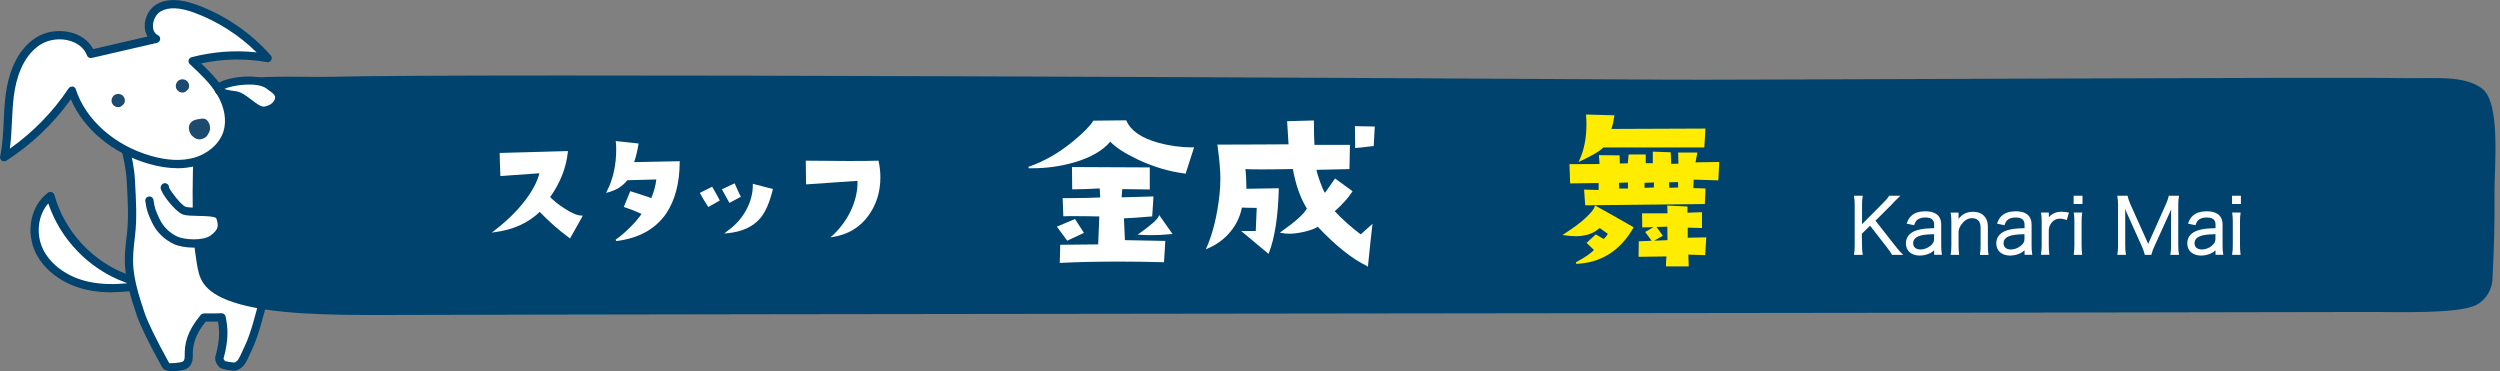 <?xml version="1.0" encoding="UTF-8"?>
<svg id="_レイヤー_2" data-name="レイヤー 2" xmlns="http://www.w3.org/2000/svg" viewBox="0 0 330 49">
  <rect x="0" y="0" width="330" height="49" fill="#808080" stroke="none"/>
  <defs>
    <style>
      .cls-1 {
        fill: #fff;
      }

      .cls-2 {
        fill: #00436f;
      }

      .cls-3 {
        fill: #ffec00;
      }

      .cls-4 {
        fill: none;
      }

      .cls-5 {
        fill: #1d4a6f;
      }
    </style>
  </defs>
  <g id="_レイヤー_2-2" data-name="レイヤー 2">
    <g>
      <g>
        <path class="cls-1" d="M16.64,36.74c-4.8-1.77-8.64-5.94-9.98-10.86-2.18,1.61-2.64,4.91-1.42,7.33,1.21,2.42,3.76,3.97,6.41,4.53,2.65,.57,5.41,.27,8.07-.22-.25,.4-.73,.08-3.08-.78"/>
        <path class="cls-2" d="M14.77,38.59c-1.07,0-2.15-.09-3.23-.32-3.06-.65-5.6-2.46-6.79-4.82-1.41-2.8-.71-6.31,1.58-8.01,.14-.11,.33-.13,.5-.08,.17,.06,.3,.2,.35,.37,1.31,4.76,5,8.79,9.65,10.5h0c.5,.18,.91,.34,1.26,.47,.4,.15,.77,.29,1.02,.37,.18-.03,.35-.06,.52-.09,.21-.03,.43,.05,.55,.23s.12,.41,0,.59c-.26,.41-.59,.49-1.11,.37-1.35,.22-2.8,.4-4.3,.4ZM6.38,26.85c-1.37,1.51-1.69,4.08-.67,6.11,1.04,2.07,3.3,3.66,6.04,4.24,1.7,.36,3.44,.35,5.08,.19-.12-.05-.26-.1-.39-.15h0c-4.7-1.73-8.49-5.67-10.07-10.4Z"/>
        <path class="cls-1" d="M35.09,31.46c.9,4.11,.76,4.48,.23,6.09-.49,1.68-1.48,6.19-2.49,8.29-.61,1.25-.85,2.31-1.84,2.55-.17,.04-1.44-.17-1.61-.3-.2-.15-.46-.64-.4-.88,.71-2.56,.54-3.98,.27-5.33-.28,.06-2.33,.03-2.33,.03-1.71,2.07-2.02,3.54-1.99,5.12,.02,.75-.31,1.05-.53,1.17-.44,.24-2.28,.43-2.53-.01q-2.6-4.71-3.28-6.71c-1.87-5.43-1.7-7.04-1.3-10.4,.27-2.23,.16-4.31-.01-7.31-.27-4.7-2.54-7.39,1.04-5.38,5.11-.44,1-1.35,6.13-1.18-.46,2.02,2.05,.87,10.66,14.25"/>
        <path class="cls-2" d="M22.87,49c-.32,0-.62-.03-.85-.09-.3-.09-.51-.24-.63-.45q-2.62-4.75-3.32-6.79c-1.93-5.6-1.73-7.29-1.33-10.64,.25-2.13,.16-4.13-.02-7.22-.09-1.57-.42-2.94-.66-3.93-.31-1.31-.5-2.1,.05-2.52,.49-.37,1.2-.12,2.3,.48,2.12-.2,2.37-.46,2.52-.62,.45-.47,.87-.64,3.5-.55,.16,0,.31,.08,.41,.21,.1,.13,.14,.29,.1,.45-.11,.5-.06,.59,.99,1.59,1.45,1.39,4.48,4.29,9.6,12.25,.03,.05,.06,.11,.07,.18,.89,4.07,.8,4.58,.23,6.32-.13,.45-.29,1.05-.46,1.74-.55,2.13-1.29,5.04-2.08,6.67-.12,.24-.22,.48-.32,.7-.42,.97-.83,1.88-1.88,2.14-.3,.07-1.75-.15-2.07-.4-.29-.22-.74-.91-.59-1.45,.61-2.19,.55-3.49,.35-4.62-.47,.01-1.12,.01-1.63,0-1.45,1.83-1.73,3.11-1.7,4.56,.02,1.04-.5,1.49-.81,1.66-.33,.18-1.1,.32-1.79,.32Zm-6.01-30.7c.03,.3,.15,.84,.27,1.32,.25,1.04,.59,2.46,.68,4.12,.16,2.84,.29,5.08,.01,7.41-.39,3.29-.57,4.79,1.27,10.16q.67,1.95,3.24,6.62c.19,.06,1.49-.04,1.79-.2,.18-.1,.26-.33,.26-.69-.04-1.7,.31-3.29,2.11-5.47,.1-.13,.28-.18,.43-.2,.92,.01,2.04,0,2.22-.02,.28-.05,.58,.14,.64,.42,.27,1.33,.48,2.86-.28,5.59,.02,.02,.14,.25,.21,.31,.12,.04,1.02,.19,1.21,.19,.45-.12,.68-.6,1.08-1.51,.1-.24,.21-.48,.34-.74,.74-1.52,1.47-4.38,2-6.46,.18-.7,.34-1.31,.46-1.74,.5-1.54,.62-1.9-.22-5.73-5.02-7.79-7.96-10.61-9.38-11.97-.84-.8-1.32-1.26-1.36-1.97-1.85-.03-1.99,.11-2.11,.23-.39,.41-.89,.75-3.38,.96-.11,0-.22-.01-.31-.07-.65-.36-1-.51-1.19-.57Z"/>
        <path class="cls-2" d="M219.24,10.52c9.76,.06,88.31-.37,98.06-.21,4.2,.07,7.82-.4,10.27,1.33,2.6,1.84,1.66,10.45,1.7,14.14,.03,3.37-.02,6.47-.27,11.14-.07,1.18-.71,2.57-2.09,3.31-2.3,1.23-10.24,.94-13.93,.95-42.89,.13-219.49,.26-262.37,.4-7.06,.02-15-.07-19.86-1.7-4.18-1.41-4.47-3.28-4.79-5.22-.37-2.27-.51-4.24-.51-6.4,0-1.38-.41-15.02,2.27-16.68,3.18-1.98,11.62-1.33,15.85-1.44,18.31-.48,141.3,.16,175.68,.37"/>
        <path class="cls-4" d="M49.22,42.2c-7.03,0-14.1-.2-18.68-1.74-4.51-1.52-4.87-3.72-5.19-5.67-.36-2.21-.52-4.22-.52-6.53v-.51c-.14-10.07,.7-15.52,2.56-16.67,2.64-1.64,8.34-1.58,12.91-1.53,1.21,.01,2.33,.02,3.24,0,10.66-.28,46.3-.18,55.62,0,7,.13,105.7,.29,120.08,.38h0c4.37,.03,9.34-.04,14.6-.12,6.29-.09,78.08-.18,83.47-.09,.83,.01,1.65,0,2.43,0,3.25-.03,6.05-.06,8.18,1.45,2.35,1.67,2.16,7.4,2.01,12-.03,1-.06,1.91-.06,2.62,.03,3.16,0,6.27-.28,11.18-.07,1.25-.74,2.91-2.41,3.8-2.08,1.11-7.96,1.07-12.25,1.03-.73,0-1.4-.01-1.96,0-21.49,.07-115.32,.13-123.89,.2-8.53,.07-117.09,.13-138.48,.2-.46,0-.91,0-1.37,0Zm-11.31-31.47c-3.76,0-7.97,.17-9.89,1.37-.66,.41-2.17,2.75-2,15.64v.53c0,2.24,.16,4.19,.51,6.31,.31,1.87,.57,3.47,4.39,4.75,4.7,1.58,12.3,1.69,19.66,1.67,21.39-.07,129.95-.13,138.48-.2,8.57-.07,102.4-.13,123.9-.2,.57,0,1.24,0,1.97,0,3.69,.03,9.87,.08,11.67-.89,1.23-.66,1.73-1.89,1.78-2.82,.27-4.87,.3-7.96,.27-11.1,0-.73,.02-1.65,.06-2.67,.12-3.62,.32-9.69-1.5-10.99-1.8-1.28-4.43-1.26-7.47-1.22-.79,0-1.62,.02-2.46,0-5.37-.09-77.15,0-83.43,.09-5.26,.07-10.24,.15-14.62,.12-14.39-.09-113.09-.25-120.09-.38-9.63-.18-44.93-.28-55.57,0-.93,.03-2.05,.01-3.28,0-.75,0-1.55-.02-2.37-.02Z"/>
        <path class="cls-1" d="M9.49,11.95c-2.33,3.51-5.4,6.53-8.95,8.81,.56-2.69,.38-5.48,.74-8.21,.35-2.73,1.39-5.58,3.69-7.09,2.3-1.52,6.04-.93,7,1.65,2.87-.66,5.74-1.33,8.61-1.99-1.51-.75-1.09-3.28,.38-4.1,1.47-.82,3.32-.42,4.91,.17,3.62,1.35,6.89,3.6,9.45,6.49-3.28-.58-6.68-.44-9.9,.41,1.36,1.26,2.75,2.54,3.7,4.14,.96,1.59,1.45,3.56,.88,5.32-.6,1.9-2.36,3.29-4.29,3.82-1.93,.53-3.99,.3-5.91-.25-4.73-1.35-8.86-4.69-10.31-9.16"/>
        <path class="cls-2" d="M23.4,22.2c-1.17,0-2.42-.19-3.74-.57-4.76-1.36-8.62-4.57-10.31-8.52-2.28,3.2-5.21,5.98-8.51,8.1-.18,.12-.42,.11-.6,0-.18-.12-.27-.34-.22-.56,.32-1.53,.4-3.14,.47-4.69,.05-1.14,.11-2.32,.26-3.47,.32-2.44,1.25-5.71,3.93-7.48,1.41-.93,3.33-1.17,5.01-.63,1.19,.39,2.1,1.12,2.61,2.1l7.18-1.66c-.23-.37-.36-.82-.38-1.32-.03-1.2,.63-2.41,1.61-2.96,1.35-.75,3.1-.71,5.36,.13,3.71,1.38,7.05,3.68,9.67,6.64,.15,.17,.18,.42,.07,.62-.11,.2-.34,.31-.57,.27-2.86-.51-5.85-.45-8.69,.17,1.13,1.07,2.24,2.2,3.06,3.57,1.15,1.91,1.49,4.02,.93,5.77-.62,1.96-2.41,3.56-4.66,4.18-.77,.21-1.6,.32-2.47,.32ZM9.49,11.41s.05,0,.07,0c.21,.03,.38,.17,.44,.37,1.32,4.05,5.13,7.43,9.95,8.8,2.12,.61,4.01,.69,5.62,.25,1.9-.53,3.4-1.85,3.92-3.46,.46-1.46,.16-3.23-.83-4.88-.92-1.53-2.29-2.8-3.6-4.02-.15-.13-.21-.34-.16-.53,.05-.19,.2-.34,.39-.39,2.78-.73,5.72-.95,8.58-.64-2.32-2.29-5.12-4.08-8.18-5.22-1.94-.72-3.4-.79-4.45-.2-.63,.35-1.07,1.19-1.05,1.99,0,.32,.1,.89,.65,1.16,.21,.1,.33,.32,.3,.55-.03,.23-.19,.41-.42,.47l-8.61,1.99c-.27,.06-.54-.08-.63-.34-.33-.88-1.09-1.55-2.13-1.89-1.34-.44-2.94-.24-4.07,.5-2.33,1.54-3.16,4.5-3.45,6.71-.14,1.12-.2,2.27-.25,3.39-.06,1.18-.11,2.39-.28,3.6,3.04-2.14,5.7-4.87,7.75-7.95,.1-.15,.27-.24,.45-.24Z"/>
        <path class="cls-5" d="M26.58,18.37c-.49,.11-.92-.12-1.25-.47-.33-.34-.51-1-.32-1.44,.14-.32,.45-.62,1.12-.72,.51-.08,.86-.21,1.22,.16,.36,.37,.49,1.06,.27,1.52-.22,.47-.43,.81-1.04,.94"/>
        <path class="cls-5" d="M15.72,14.14c-.4,.06-.82-.2-.95-.58-.13-.38,.04-.84,.38-1.04,.35-.21,.83-.14,1.1,.15,.21,.22,.29,.55,.2,.85-.09,.29-.49,.54-.49,.54,0,0-.13,.07-.24,.08"/>
        <path class="cls-5" d="M24.2,12.21c-.4,.06-.82-.2-.95-.58-.13-.38,.04-.84,.38-1.04,.35-.21,.83-.14,1.1,.15,.21,.22,.29,.56,.2,.85s-.49,.54-.49,.54c0,0-.13,.07-.24,.08"/>
        <path class="cls-1" d="M19.72,26.48c.16,1.17,.34,1.56,.81,2.59,.57,1.26,1.56,2.16,2.68,2.68,.98,.45,3.71,.71,4.95-.24,1.25-.96,1.29-1.65,.9-2.85-.33-1-3.78-.48-4.77-.85-.91-.34-2.78-2.96-2.53-3.07"/>
        <path class="cls-2" d="M25.6,32.69c-1.05,0-2.06-.2-2.62-.46-1.32-.61-2.36-1.65-2.95-2.94-.48-1.05-.68-1.5-.85-2.74-.04-.3,.17-.57,.47-.61,.3-.04,.57,.17,.61,.46,.15,1.08,.3,1.41,.74,2.38,.64,1.41,1.68,2.11,2.44,2.46,.86,.4,3.37,.6,4.39-.18,1.06-.81,1.04-1.26,.72-2.25-.2-.27-1.71-.3-2.43-.31-.84-.02-1.56-.03-2.01-.2-.97-.36-2.88-2.79-2.91-3.51,0-.22,.14-.47,.34-.56,.27-.13,.59,0,.72,.26,.04,.09,.06,.18,.05,.27,.25,.54,1.61,2.32,2.18,2.53,.28,.1,1.01,.12,1.66,.13,1.6,.03,3.12,.06,3.44,1.06,.44,1.36,.4,2.31-1.09,3.45-.72,.55-1.83,.76-2.89,.76Z"/>
        <path class="cls-1" d="M35.55,11.3c.53,.42,1.88,1.06,1.03,2.37-.33,.5-.88,.77-1.47,.92-1.36,.34-2.72-1.86-4.11-2.02-6.02-.71,2.25-3.09,4.55-1.27"/>
        <path class="cls-2" d="M34.83,15.17c-.84,0-1.61-.6-2.3-1.14-.55-.43-1.11-.87-1.58-.92-1.72-.2-2.48-.53-2.62-1.15-.05-.22-.04-.65,.56-1.03,1.3-.81,5.36-1.35,7.01-.05h0c.07,.05,.14,.11,.23,.17,.58,.4,1.94,1.35,.92,2.92-.36,.56-.96,.94-1.79,1.15-.14,.04-.28,.05-.42,.05Zm-5.21-3.42c.24,.08,.68,.19,1.45,.28,.77,.09,1.46,.63,2.13,1.14,.64,.5,1.3,1.01,1.79,.89,.56-.14,.93-.37,1.14-.69,.39-.59,.18-.88-.63-1.44-.11-.07-.2-.14-.28-.21h0c-1.24-.98-4.58-.48-5.6,.02Z"/>
      </g>
      <g>
        <path class="cls-1" d="M75.16,31.41c-1.33-.97-2.65-2.12-3.92-3.44-1.51,1.47-3.52,2.37-5.96,2.68l-.37,.05,.3-.23c1.71-1.3,3.11-2.68,4.18-4.11,.94-1.25,1.55-2.43,1.81-3.49-1.26,.09-5.15,.37-5.15,.37v-.1c-.05-1.15-.08-2.1-.09-2.85v-.1s9-.25,9-.25v.11c-.22,2.08-1,4.08-2.34,5.96,.48,.5,1.13,1.02,1.95,1.54,.93,.6,1.65,.9,2.15,.9h.17l-.03,.15-1.62,2.88-.09-.07Z"/>
        <path class="cls-1" d="M81.27,31.63c.58-.39,1.24-.96,1.97-1.69,.68-.68,1.16-1.26,1.44-1.71-.93-.41-1.69-.71-2.24-.88l-.1-.03,.85-2.08,.08,.02c.24,.06,1.15,.36,2.71,.89,.37-.95,.59-1.78,.65-2.46-1.29,.04-2.56,.08-3.83,.1-.58,.77-1.47,1.33-2.58,1.61l-.22,.06,.1-.2c.82-1.58,1.24-3.45,1.24-5.54,0-.38-.02-.71-.05-.97l-.02-.13,3.01,.32v.1c-.13,.79-.31,1.58-.57,2.36l6.01-.12v.1c-.01,2.78-.62,5.07-1.79,6.81-1.42,2.05-3.63,3.28-6.59,3.63l-.07-.18Z"/>
        <path class="cls-1" d="M95.88,30.59c1.28-.88,2.24-2,2.85-3.33,.45-.99,.66-1.96,.64-2.87v-.13s2.65,.69,2.65,.69l-.02,.1c-.4,1.64-.93,2.87-1.58,3.68-.99,1.2-2.49,1.89-4.46,2.06l-.38,.03,.31-.21Zm-2.43-3.34c-.41-.62-.75-1.19-1.02-1.7l-.05-.09,1.62-.81,.05,.08c.41,.69,.72,1.25,.92,1.66l.04,.08-1.5,.85-.05-.08Zm2.79-.55c-.2-.34-.5-.88-.9-1.62l-.05-.09,1.68-.79,.04,.09c.34,.77,.58,1.3,.74,1.59l.05,.09-1.51,.81-.05-.08Z"/>
        <path class="cls-1" d="M109.86,31.13c1.18-1.11,2.06-2.36,2.63-3.73,.49-1.18,.73-2.36,.7-3.53l-6.79,.47-.04-3.13h.1c2.16,.02,4.03,.04,5.6,.04s2.84-.01,3.82-.04h.08s.02,.08,.02,.08c.15,.7,.23,1.41,.23,2.11,0,1.93-.53,3.63-1.57,5.05-1.12,1.56-2.71,2.52-4.71,2.83l-.32,.05,.24-.22Z"/>
        <path class="cls-1" d="M139.96,32.31l5-.05,.15-3.69c-1.37-.03-2.47-.04-3.31-.04-.57,0-1.02,0-1.34,.02h-.1s-.09-2.4-.09-2.4h1.06c1.48,0,2.79-.03,3.9-.09l-.07-1.19c-1.37,.08-2.56,.12-3.53,.12h-.1l-.03-2.94,10.27,.05v2.91l-3.63-.05-.09,1.09,4.21-.12-.17,2.64h-.09c-1.75,.15-2.94,.23-3.64,.25l.13,2.88,5.33,.1-.17,2.81h-.1c-1.94-.05-3.88-.08-5.77-.08-3.02,0-5.63,.06-7.78,.17h-.11s.06-2.4,.06-2.4Zm-.46-2.39l2.4-1.01,1.18,1.83-.1,.05c-.68,.33-1.36,.64-2.04,.95l-.07,.03-1.36-1.85Zm12.43,1.12c-.54,0-1.04-.02-1.48-.05l-.28-.02,.23-.16c1.53-1.09,2.39-1.85,2.54-2.25l.07-.18,1.77,2.52h-.17c-.98,.1-1.87,.14-2.67,.14Zm4.5-8.13c-2.09-.26-4.2-.89-6.26-1.86-1.73-.83-2.94-1.62-3.61-2.35-1.03,1.22-2.68,2.15-4.89,2.77-1.74,.49-3.55,.74-5.38,.74-.17,0-.33,0-.5,0l-.03-.19c2.06-.71,4.04-1.84,5.9-3.38,1.35-1.11,2.24-2.02,2.66-2.71l4.34-.05,.03,.06c.58,1.32,1.99,2.29,4.2,2.9,1.45,.4,2.93,.61,4.42,.61h.31s-1.12,3.48-1.12,3.48h-.08Z"/>
        <path class="cls-1" d="M180.44,35.11c-1.92-.91-4.11-2.65-6.5-5.18-.4,.26-.98,.48-1.72,.65-.78,.18-1.46,.27-2.02,.27-.38,0-.73-.03-1.04-.1l-.22-.05,.19-.13c1.84-1.29,2.98-2.31,3.38-3.04-.87-1.4-1.49-3.19-1.85-5.22-1.61,.03-2.94,.05-4,.05s-1.76-.01-2.27-.04c.08,.51,.12,1.38,.14,2.6l4.27-.07v.1c-.09,3.62-.53,6.46-1.3,8.43l-.05,.13-3.62-3.02h1.93l.13-3.05c-.86,0-1.5-.02-1.96-.04-.23,1.17-.73,2.24-1.51,3.18-.79,.97-1.81,1.72-3.02,2.23l-.23,.1,.1-.23c.83-1.89,1.41-4.25,1.71-7.03,.07-.65,.11-1.37,.11-2.14,0-1.03-.13-2.48-.38-4.31l-.02-.11h.11c1.2,0,3.08,0,5.64-.02l3.65-.02-.19-3.05,3.54-.1v.1c0,1.38,.02,2.43,.07,3.12h4.68l-.06,3.2-4.36,.1c.08,.4,.24,.93,.48,1.58,.25,.71,.46,1.2,.65,1.46l1.33-1.9,2.31,1.68-.05,.08c-.54,.83-1.32,1.69-2.3,2.56,.96,1.04,2.12,2.07,3.42,3.06l1.56-1.39-.03,.26c-.14,1.17-.33,2.92-.56,5.25v.14s-.14-.06-.14-.06Zm-1.56-15.57l-.03-2.89,2.62,.05-.14,2.58h-.08c-1.34,.17-2.1,.25-2.27,.25h-.1Z"/>
        <path class="cls-3" d="M219.91,35.17v-.1c0-.44,.02-.85,.07-1.22l-3.69,.05,.03-2.05,1.7-.07c-.19-.26-.86-1.16-.86-1.16l1.1-.64-1.48,.04-.03-1.86h3.36l-.03-1.03,2.67,.13v.82l1.91-.07v2.09l-1.88-.05v1.33l2.45-.05-.15,2.35-2.22-.07,.05,1.56h-3Zm-.42-4.05l-1.14,.65,1.76-.07-.02-1.78-1.43,.04,.84,1.16Zm-11.5,3.52c1.19-.64,2-1.19,2.41-1.64l-.97-.94,1.21-1.12,1.05,.61c.23-.21,.41-.44,.55-.68l-1.09-.78c-.78,.73-1.83,1.09-3.12,1.09-.46,0-.97-.04-1.52-.12l-.27-.04,.23-.14c.74-.47,1.52-1.02,2.3-1.65,1.02-.86,1.6-1.53,1.74-1.98l.04-.12,.11,.06c1.25,.68,2.88,1.6,4.89,2.76l.09,.05-.05,.09c-1.73,3.01-4.26,4.61-7.52,4.74l-.05-.19Zm1.12-9.61l1.91,.05v-.92l-3.76,.05-.09-2.54,3.97-.02-.08-1.17,2.73,.03,.03,1.07,1.05-.02,.11-1.17h2.26v1.15h.93v-1.52l2.37,.08,.05,1.53,.96-.02-.03-1.47h2.53l-.24,1.29,3.13-.05-.12,2.43-3.25-.1-.05,1.12,1.61,.05-.09,2.05-15.79,.17-.15-2.06Zm5.78-.14v-.8l-1.19,.04,.04,.76h1.15Zm2.19-.1c.27,0,.68-.02,1.23-.04l.02-.66-1.25,.04v.66Zm3.27,0l1.17-.04-.02-.71-1.19,.02,.04,.73Zm-11.87-3.65c.62-1.33,.93-2.92,.93-4.72,0-.45-.02-.85-.05-1.19v-.11s3.73,.1,3.73,.1v.11c-.1,.67-.22,1.24-.39,1.69l12.42-.05-.15,2.5h-13.36c-.33,.42-1.34,1.02-2.99,1.8l-.25,.12,.12-.25Z"/>
        <path class="cls-1" d="M249.75,33.64l-.03-.05c-.16-.28-.33-.54-.58-.85l-2.29-2.95-1.09,1.07,.03,1.56c0,.49,.02,.76,.08,1.1l.02,.12h-1.17l.02-.12c.06-.3,.08-.62,.08-1.1v-5.36c0-.46-.02-.74-.08-1.1l-.02-.12h1.17l-.02,.12c-.06,.3-.08,.6-.08,1.1v2.53l2.87-2.89c.38-.39,.54-.57,.67-.81l.03-.05h1.49l-.59,.57c-.1,.1-.2,.19-.28,.29l-.31,.33-2.11,2.1,2.56,3.26c.56,.71,.66,.82,.93,1.08l.18,.17h-1.47Z"/>
        <path class="cls-1" d="M253.45,33.74c-1.15,0-1.87-.62-1.87-1.62,0-.85,.53-1.46,1.5-1.74,.6-.17,1.09-.23,2.23-.26v-.48c0-.63-.38-.93-1.16-.93-.53,0-.91,.13-1.17,.4-.11,.12-.18,.24-.29,.54l-.03,.08-.98-.21,.04-.11c.19-.48,.33-.7,.59-.93,.42-.39,1.04-.59,1.83-.59,1.73,0,2.1,.95,2.1,1.74v2.81c0,.43,.02,.68,.08,1.08l.02,.11h-1.03v-.59c-.3,.26-.49,.37-.78,.48-.35,.14-.73,.21-1.08,.21Zm1.86-2.83c-1.13,.03-1.65,.1-2.07,.28-.47,.19-.7,.5-.7,.94,0,.49,.37,.8,.96,.8,.55,0,1.15-.27,1.52-.68,.22-.24,.28-.42,.28-.79v-.55Z"/>
        <path class="cls-1" d="M261.36,33.64v-.11c.07-.4,.08-.69,.08-1.12v-2.33c0-.58-.19-1.28-1.12-1.28-.53,0-.95,.23-1.35,.75-.25,.33-.37,.57-.44,.95v1.91c0,.43,.02,.72,.07,1.12v.11s-1.12,0-1.12,0l.02-.12c.06-.38,.08-.65,.08-1.11v-3.13c0-.45-.02-.72-.08-1.11l-.02-.11h1.05v.83c.47-.62,1.09-.93,1.89-.93s1.34,.27,1.68,.8c.2,.31,.3,.69,.3,1.2v2.47c0,.49,.02,.76,.07,1.1l.02,.12h-1.13Z"/>
        <path class="cls-1" d="M265.38,33.74c-1.15,0-1.87-.62-1.87-1.62,0-.85,.53-1.46,1.5-1.74,.6-.17,1.09-.23,2.23-.26v-.48c0-.63-.38-.93-1.16-.93-.53,0-.91,.13-1.17,.4-.11,.12-.18,.24-.29,.54l-.03,.08-.98-.21,.04-.11c.19-.48,.33-.7,.59-.93,.42-.39,1.04-.59,1.83-.59,1.73,0,2.1,.95,2.1,1.74v2.81c0,.43,.02,.68,.08,1.08l.02,.11h-1.03v-.59c-.3,.26-.49,.37-.78,.48-.35,.14-.73,.21-1.08,.21Zm1.86-2.83c-1.13,.03-1.65,.1-2.07,.28-.47,.19-.7,.5-.7,.94,0,.49,.37,.8,.96,.8,.55,0,1.15-.27,1.52-.68,.22-.24,.28-.42,.28-.79v-.55Z"/>
        <path class="cls-1" d="M269.42,33.64v-.11c.06-.46,.08-.71,.08-1.12v-3.13c0-.47-.02-.74-.07-1.12l-.02-.11h1.04v.63c.12-.15,.24-.26,.38-.36,.4-.26,.76-.37,1.25-.37,.31,0,.49,.02,.91,.09l.11,.02-.28,.98-.1-.03c-.36-.11-.53-.15-.78-.15-.48,0-.87,.19-1.15,.57-.23,.3-.31,.52-.35,.95v2.03c0,.42,.02,.7,.07,1.11v.11s-1.11,0-1.11,0Z"/>
        <path class="cls-1" d="M273.74,33.64v-.11c.06-.43,.08-.7,.08-1.12v-3.13c0-.46-.02-.76-.07-1.12l-.02-.11h1.13l-.02,.11c-.05,.36-.07,.64-.07,1.12v3.13c0,.43,.02,.71,.07,1.12v.11s-1.11,0-1.11,0Zm-.02-6.71v-1.09h1.17v1.09h-1.17Z"/>
        <path class="cls-1" d="M286.48,33.64l.02-.12c.06-.32,.08-.65,.08-1.16v-4.34c0-.1,0-.24,.01-.39-.05,.14-.11,.28-.18,.42l-2.04,4.49c-.19,.42-.29,.68-.37,1.02l-.02,.08h-.87l-.02-.08c-.05-.25-.17-.59-.36-1.03l-2.01-4.46c-.07-.16-.14-.31-.21-.51,.01,.22,.02,.41,.02,.52v4.28c0,.53,.02,.83,.08,1.16l.02,.12h-1.15l.02-.12c.06-.37,.08-.65,.08-1.16v-5.23c0-.51-.02-.82-.08-1.17l-.02-.12h1.36l.02,.08c.06,.29,.18,.64,.32,.97l2.38,5.3,2.37-5.3c.17-.4,.28-.7,.33-.97l.02-.08h1.35l-.02,.12c-.06,.38-.08,.66-.08,1.17v5.23c0,.53,.02,.8,.08,1.16l.02,.12h-1.15Z"/>
        <path class="cls-1" d="M290.59,33.74c-1.15,0-1.87-.62-1.87-1.62,0-.85,.53-1.46,1.5-1.74,.6-.17,1.09-.23,2.23-.26v-.48c0-.63-.38-.93-1.16-.93-.53,0-.91,.13-1.17,.4-.11,.12-.18,.24-.29,.54l-.03,.08-.98-.21,.04-.11c.19-.48,.33-.7,.59-.93,.42-.39,1.04-.59,1.83-.59,1.73,0,2.1,.95,2.1,1.74v2.81c0,.43,.02,.68,.08,1.08l.02,.11h-1.03v-.59c-.3,.26-.49,.37-.78,.48-.35,.14-.73,.21-1.08,.21Zm1.86-2.83c-1.13,.03-1.65,.1-2.07,.28-.47,.19-.7,.5-.7,.94,0,.49,.37,.8,.96,.8,.55,0,1.15-.27,1.52-.68,.22-.24,.28-.42,.28-.79v-.55Z"/>
        <path class="cls-1" d="M294.65,33.64v-.11c.06-.43,.08-.7,.08-1.12v-3.13c0-.46-.02-.77-.07-1.12l-.02-.11h1.13l-.02,.11c-.05,.36-.07,.64-.07,1.12v3.13c0,.43,.02,.71,.07,1.12v.11s-1.11,0-1.11,0Zm-.02-6.71v-1.09h1.17v1.09h-1.17Z"/>
      </g>
    </g>
  </g>
</svg>